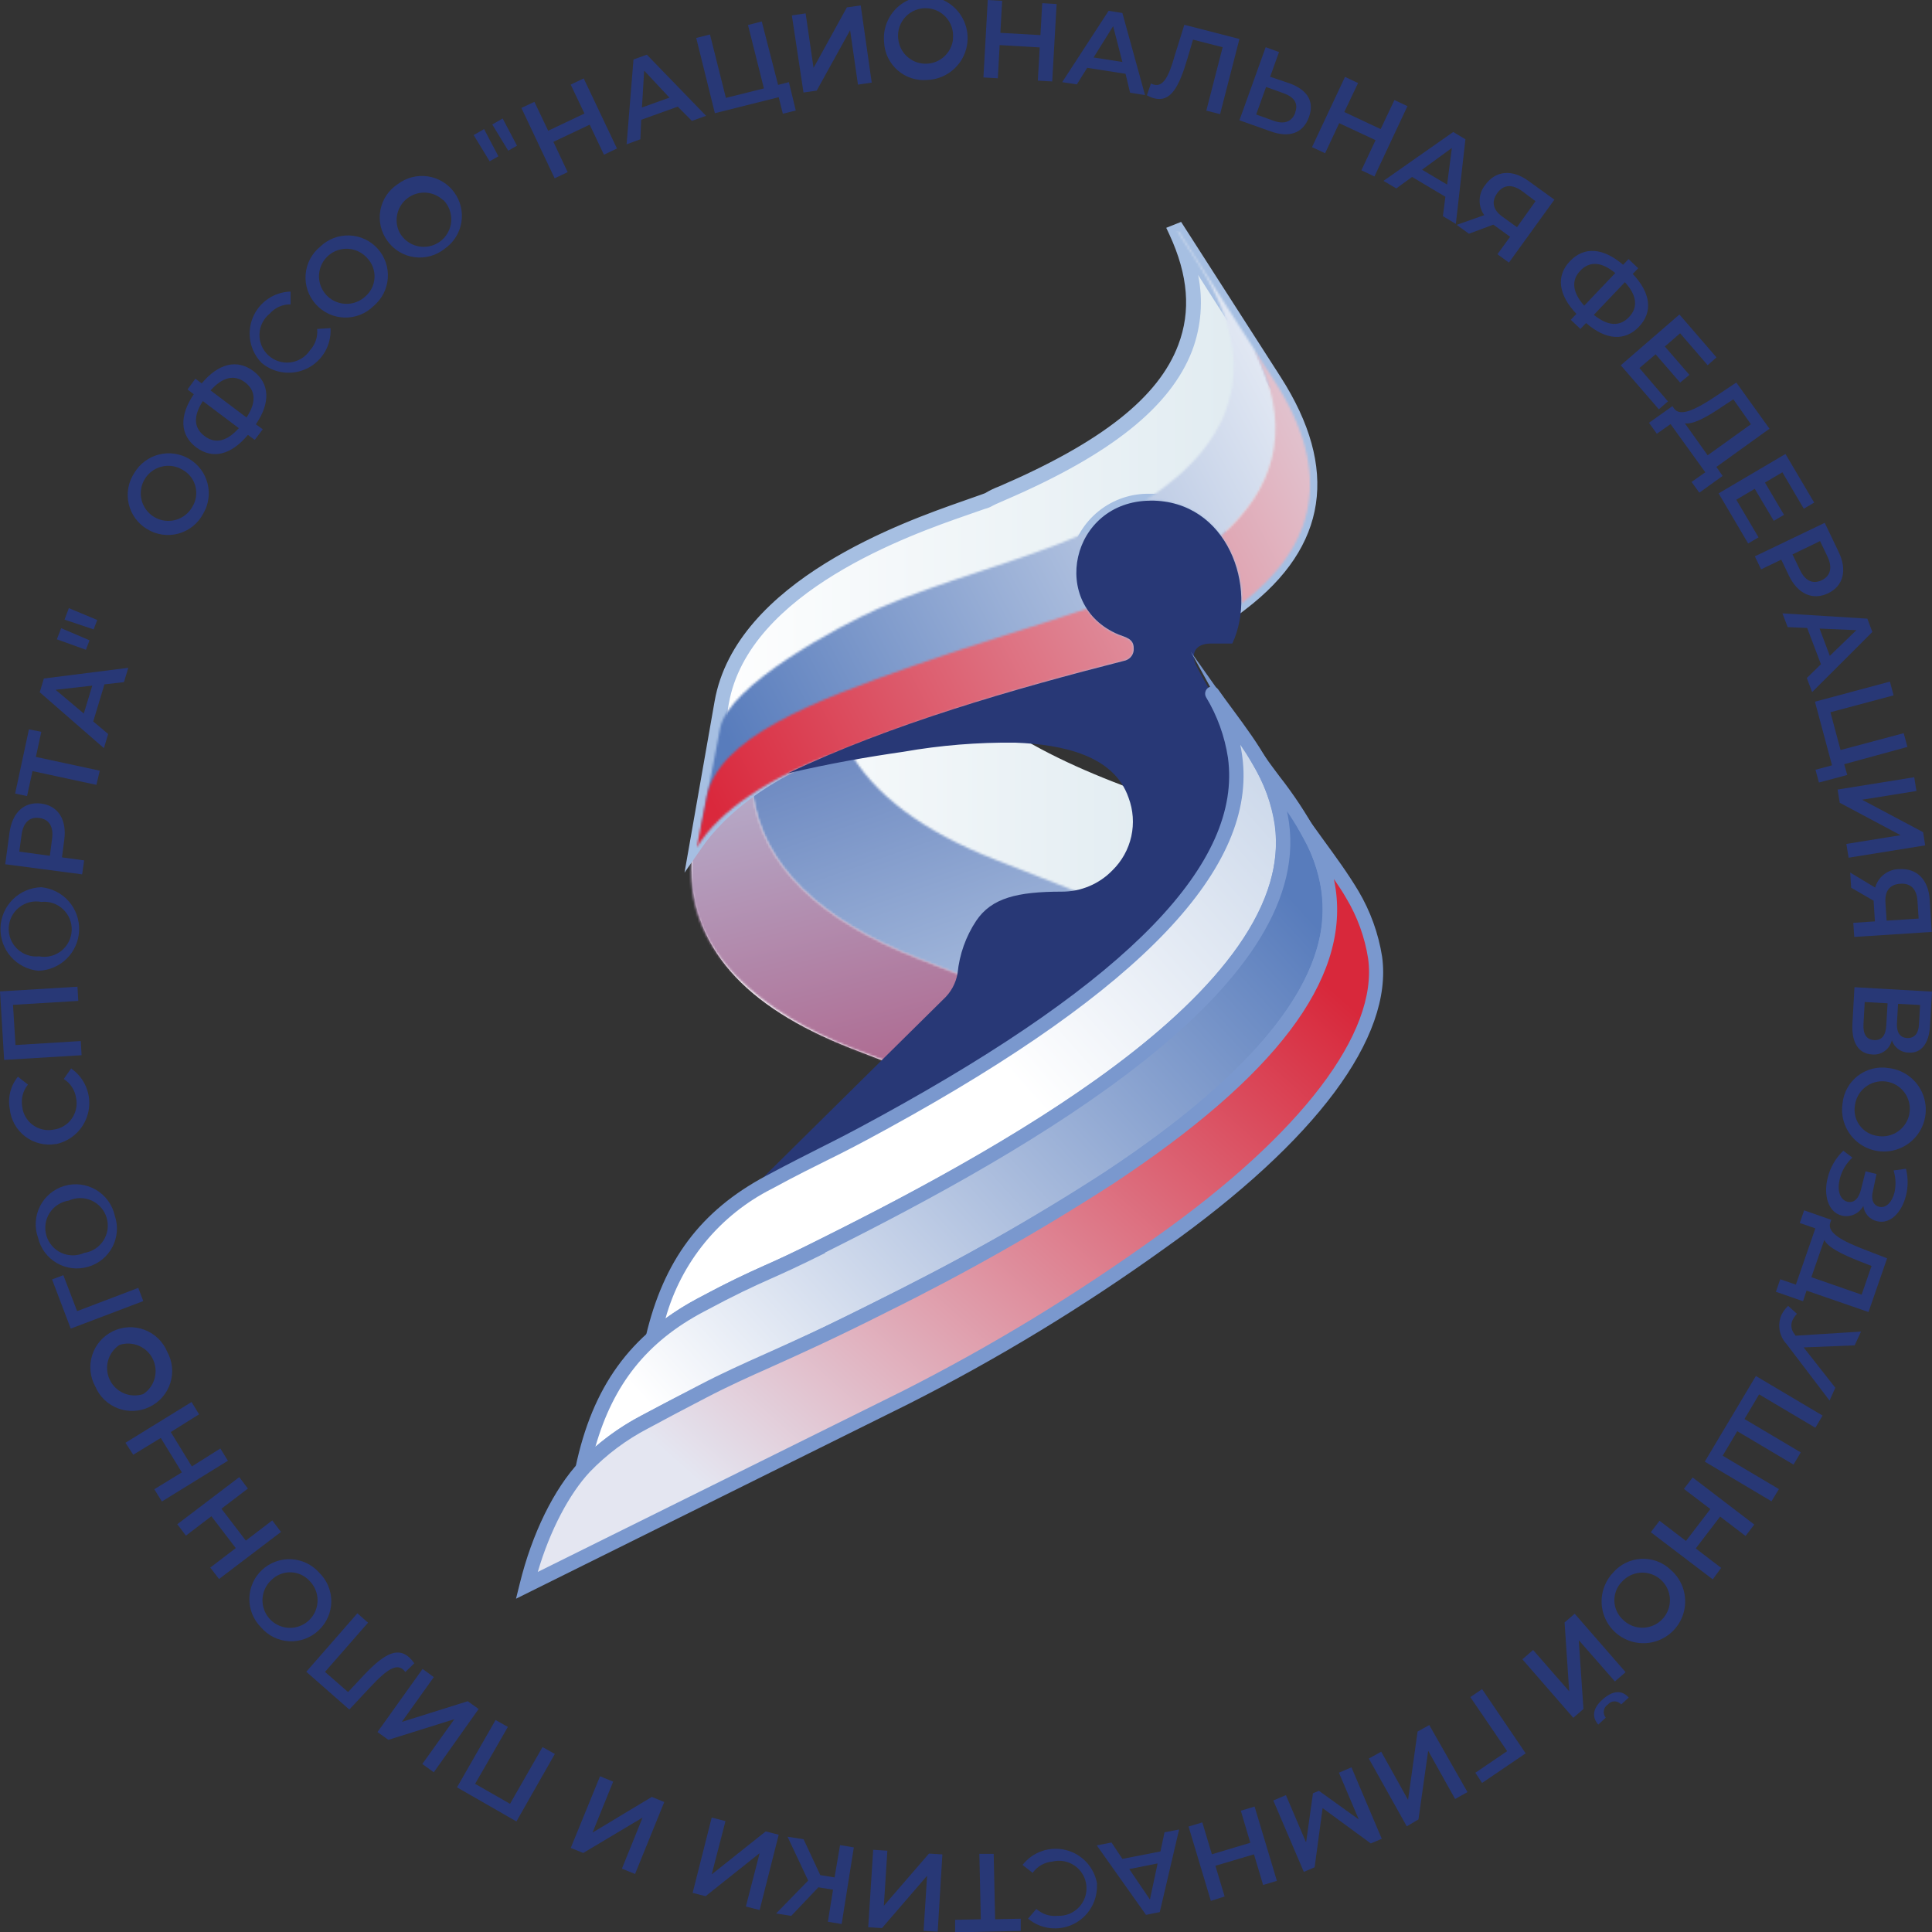 <?xml version="1.0" encoding="UTF-8"?> <svg xmlns="http://www.w3.org/2000/svg" width="882" height="882" viewBox="0 0 882 882" fill="none"><rect x="0" y="0" width="882" height="882" fill="#333333" stroke="none"/><g clip-path="url(#clip0_3670_2)"><path d="M67.239 241.606C65.112 240.353 63.262 238.679 61.803 236.687C60.344 234.696 59.306 232.428 58.753 230.022C58.2 227.616 58.143 225.122 58.586 222.693C59.029 220.264 59.962 217.951 61.329 215.895C63.797 211.728 67.82 208.711 72.512 207.508C77.205 206.306 82.183 207.016 86.352 209.484C90.52 211.951 93.538 215.973 94.74 220.665C95.943 225.357 95.232 230.334 92.764 234.502C91.613 236.702 90.022 238.642 88.092 240.202C86.161 241.763 83.931 242.912 81.539 243.578C79.147 244.243 76.644 244.412 74.185 244.073C71.725 243.733 69.362 242.894 67.239 241.606ZM83.365 214.481C81.231 213.184 78.76 212.553 76.265 212.666C73.77 212.779 71.366 213.632 69.358 215.117C67.351 216.602 65.831 218.65 64.992 221.002C64.153 223.354 64.034 225.902 64.649 228.322C65.264 230.741 66.585 232.923 68.445 234.589C70.305 236.255 72.619 237.33 75.092 237.676C77.565 238.022 80.085 237.624 82.331 236.532C84.577 235.441 86.447 233.706 87.703 231.548C88.592 230.157 89.186 228.599 89.449 226.97C89.712 225.34 89.638 223.675 89.231 222.075C88.825 220.475 88.094 218.976 87.085 217.67C86.077 216.364 84.81 215.279 83.365 214.481Z" fill="#283876"></path><path d="M116.812 193.706L119.956 195.969L116.309 200.809L113.166 198.546C105.527 207.724 97.04 209.829 89.589 204.235C82.139 198.64 81.762 189.871 88.458 179.971L85.597 177.802L89.212 172.867L92.073 175.036C99.743 165.858 108.23 163.815 115.68 169.41C123.13 175.005 123.571 183.868 116.812 193.706ZM109.016 195.466L92.607 183.114C88.175 189.997 88.395 195.34 93.424 199.112C98.454 202.883 103.735 201.343 109.016 195.466ZM111.845 174.533C106.879 170.793 101.503 172.207 96.128 178.242L112.537 190.594C117.064 183.774 116.812 178.273 111.845 174.533Z" fill="#283876"></path><path d="M119.453 165.701C116.836 163.035 115.056 159.663 114.33 155.999C113.605 152.335 113.965 148.539 115.367 145.077C116.77 141.615 119.153 138.638 122.224 136.512C125.295 134.385 128.921 133.202 132.655 133.108V138.954C130.877 138.922 129.112 139.276 127.484 139.993C125.856 140.709 124.403 141.77 123.225 143.103C121.801 144.228 120.637 145.649 119.815 147.267C118.992 148.885 118.529 150.661 118.459 152.475C118.388 154.289 118.711 156.096 119.405 157.773C120.099 159.45 121.148 160.957 122.48 162.19C123.812 163.423 125.396 164.353 127.121 164.916C128.847 165.48 130.674 165.663 132.477 165.453C134.28 165.243 136.017 164.645 137.567 163.7C139.117 162.756 140.444 161.487 141.457 159.981C142.677 158.677 143.605 157.128 144.18 155.437C144.754 153.746 144.962 151.952 144.789 150.174L150.887 149.797C151.121 153.538 150.252 157.265 148.389 160.517C146.527 163.77 143.751 166.405 140.407 168.097C137.062 169.789 133.295 170.464 129.571 170.038C125.846 169.612 122.329 168.105 119.453 165.701Z" fill="#283876"></path><path d="M144.16 138.891C142.504 137.06 141.238 134.91 140.44 132.572C139.642 130.235 139.329 127.76 139.52 125.298C139.712 122.836 140.403 120.438 141.552 118.252C142.701 116.066 144.284 114.138 146.204 112.584C147.967 110.884 150.055 109.556 152.343 108.681C154.631 107.805 157.072 107.4 159.52 107.489C161.968 107.578 164.373 108.159 166.592 109.198C168.81 110.236 170.797 111.712 172.432 113.535C174.068 115.358 175.319 117.493 176.111 119.81C176.904 122.128 177.221 124.582 177.044 127.025C176.867 129.468 176.199 131.85 175.08 134.029C173.962 136.208 172.416 138.14 170.534 139.708C168.782 141.448 166.693 142.812 164.395 143.717C162.098 144.622 159.64 145.049 157.172 144.973C154.703 144.896 152.277 144.318 150.039 143.272C147.802 142.226 145.802 140.736 144.16 138.891ZM167.642 117.833C165.992 115.957 163.821 114.616 161.406 113.979C158.99 113.343 156.44 113.44 154.08 114.258C151.72 115.077 149.657 116.58 148.155 118.575C146.653 120.571 145.779 122.968 145.645 125.462C145.511 127.956 146.123 130.434 147.404 132.579C148.684 134.723 150.574 136.438 152.832 137.505C155.091 138.571 157.616 138.941 160.086 138.566C162.556 138.192 164.858 137.09 166.699 135.402C167.96 134.34 168.989 133.03 169.724 131.554C170.459 130.078 170.884 128.468 170.972 126.821C171.061 125.175 170.811 123.528 170.238 121.982C169.665 120.436 168.782 119.024 167.642 117.833Z" fill="#283876"></path><path d="M176.884 110.006C175.418 108.017 174.375 105.75 173.817 103.342C173.259 100.935 173.199 98.44 173.641 96.009C174.082 93.578 175.016 91.262 176.384 89.205C177.753 87.148 179.528 85.392 181.599 84.045C183.531 82.575 185.738 81.506 188.088 80.901C190.439 80.295 192.887 80.165 195.289 80.517C197.691 80.87 199.998 81.699 202.075 82.956C204.152 84.212 205.957 85.87 207.385 87.833C208.812 89.796 209.833 92.025 210.388 94.388C210.943 96.751 211.02 99.201 210.615 101.594C210.21 103.987 209.332 106.275 208.03 108.324C206.729 110.374 205.032 112.142 203.038 113.527C201.118 115.082 198.9 116.228 196.521 116.896C194.141 117.563 191.651 117.737 189.202 117.408C186.753 117.078 184.397 116.252 182.279 114.979C180.16 113.706 178.325 112.014 176.884 110.006ZM202.378 91.463C200.254 89.409 197.475 88.17 194.529 87.96C191.582 87.751 188.656 88.586 186.263 90.318C183.87 92.05 182.164 94.57 181.444 97.434C180.723 100.299 181.034 103.325 182.322 105.983C183.164 107.579 184.338 108.975 185.767 110.077C187.195 111.179 188.844 111.96 190.601 112.368C192.359 112.776 194.183 112.802 195.951 112.442C197.719 112.083 199.389 111.347 200.848 110.286C202.306 109.224 203.519 107.861 204.404 106.289C205.289 104.717 205.825 102.973 205.976 101.175C206.127 99.378 205.89 97.569 205.28 95.871C204.67 94.174 203.701 92.627 202.441 91.337L202.378 91.463Z" fill="#283876"></path><path d="M216.24 61.666L220.987 58.932L227.526 71.347L223.533 73.641L216.24 61.666ZM224.728 56.826L229.475 54.092L236.013 66.507L232.021 68.801L224.728 56.826Z" fill="#283876"></path><path d="M266.473 35.799L281.657 67.796L275.715 70.624L269.208 56.92L252.642 64.747L259.149 78.576L253.208 81.405L238.025 49.283L243.966 46.486L250.253 59.686L266.819 51.829L260.532 38.628L266.473 35.799Z" fill="#283876"></path><path d="M309.413 48.686L292.722 54.689L292.344 63.584L286.057 65.878L289.201 27.156L295.299 24.956L322.333 52.866L315.858 55.192L309.413 48.686ZM305.61 44.568L294.073 32.248L293.067 49.063L305.61 44.568Z" fill="#283876"></path><path d="M360.149 37.496L363.293 50.446L357.383 51.923L355.497 44.38L326.357 51.672L317.838 17.318L324.125 15.747L331.387 44.694L348.739 40.357L341.477 11.409L347.764 9.806L355.214 38.754L360.149 37.496Z" fill="#283876"></path><path d="M361.501 7.04L367.788 6.098L371.403 30.99L386.618 3.363L392.936 2.483L397.966 37.717L391.679 38.628L388.095 13.798L372.849 41.362L366.814 42.242L361.501 7.04Z" fill="#283876"></path><path d="M403.592 19.11C403.25 15.307 404.056 11.488 405.904 8.147C407.753 4.806 410.561 2.095 413.965 0.364C417.369 -1.367 421.214 -2.038 425.003 -1.564C428.792 -1.089 432.353 0.509 435.225 3.026C438.097 5.543 440.149 8.862 441.117 12.556C442.084 16.25 441.923 20.149 440.654 23.75C439.384 27.352 437.064 30.49 433.994 32.761C430.924 35.032 427.244 36.331 423.428 36.491C420.97 36.724 418.49 36.452 416.14 35.693C413.79 34.933 411.62 33.702 409.763 32.075C407.906 30.448 406.401 28.458 405.34 26.229C404.279 24 403.684 21.577 403.592 19.11ZM435.027 17.758C435.238 15.95 435.053 14.117 434.485 12.388C433.917 10.658 432.981 9.072 431.74 7.74C430.5 6.407 428.984 5.36 427.299 4.671C425.614 3.981 423.799 3.666 421.98 3.747C420.161 3.828 418.382 4.302 416.764 5.138C415.147 5.974 413.73 7.151 412.612 8.588C411.494 10.025 410.702 11.688 410.29 13.461C409.878 15.234 409.856 17.076 410.225 18.858C410.787 21.828 412.399 24.495 414.767 26.373C417.135 28.251 420.101 29.213 423.12 29.083C426.14 28.953 429.012 27.741 431.21 25.666C433.408 23.593 434.786 20.796 435.09 17.79L435.027 17.758Z" fill="#283876"></path><path d="M482.368 1.823L480.357 37.182L473.787 36.805L474.667 21.655L456.372 20.587L455.523 35.736L448.953 35.359L450.933 0L457.503 0.377L456.686 14.992L474.981 16.029L475.798 1.446L482.368 1.823Z" fill="#283876"></path><path d="M513.835 33.693L496.325 30.959L491.61 38.534L484.915 37.496L506.102 4.935L512.389 5.94L522.731 43.405L515.909 42.337L513.835 33.693ZM512.389 28.287L508.176 11.944L499.249 26.244L512.389 28.287Z" fill="#283876"></path><path d="M565.828 17.79L556.995 52.112L550.708 50.509L558.158 21.561L544.641 18.104L542.126 26.59C538.197 40.011 534.33 46.8 526.912 44.883C525.745 44.571 524.624 44.106 523.58 43.5L525.434 38.094C525.875 38.352 526.352 38.542 526.849 38.659C531.03 39.728 533.607 34.951 536.279 25.396L540.68 11.315L565.828 17.79Z" fill="#283876"></path><path d="M597.577 53.432C594.905 60.912 588.492 63.018 580.068 59.969L565.828 54.909L577.805 21.561L583.903 23.761L579.848 35.045L589.09 38.188C596.948 41.205 600.123 46.391 597.577 53.432ZM591.29 51.294C592.799 47.114 590.756 44.285 585.946 42.557L577.993 39.697L573.467 52.269L581.42 55.129C586.261 56.889 589.813 55.632 591.353 51.357L591.29 51.294Z" fill="#283876"></path><path d="M642.529 48.466L627.472 80.556L621.499 77.759L627.975 63.992L611.377 56.229L604.933 69.964L598.96 67.167L614.018 35.108L619.99 37.905L613.703 51.137L630.301 58.932L636.588 45.668L642.529 48.466Z" fill="#283876"></path><path d="M659.85 89.828L644.635 80.776L637.437 86.025L631.59 82.568L663.433 60.252L668.997 63.584L664.628 102.212L658.718 98.692L659.85 89.828ZM660.636 84.265L662.805 67.544L649.193 77.476L660.636 84.265Z" fill="#283876"></path><path d="M709.611 91.148L688.864 119.876L683.614 116.073L689.398 108.089L682.294 102.966L681.728 102.557L670.6 106.706L665.005 102.652L677.579 98.22C676.134 96.187 675.397 93.735 675.482 91.241C675.567 88.748 676.47 86.352 678.05 84.422C682.86 77.759 690.373 77.256 697.697 82.536L709.611 91.148ZM683.489 88.225C680.785 91.997 681.508 95.769 685.815 98.88L692.542 103.72L700.998 91.84L694.711 87.125C690.216 83.982 686.349 84.265 683.489 88.194V88.225Z" fill="#283876"></path><path d="M724.071 147.471L721.493 150.174L717.093 145.994L719.67 143.291C711.434 134.616 710.24 125.942 716.747 119.184C723.254 112.427 731.898 113.087 740.983 120.881L743.466 118.273L747.867 122.453L745.384 125.062C753.62 133.736 754.657 142.38 748.245 149.137C741.832 155.895 733.093 155.329 724.071 147.471ZM723.222 139.551L737.399 124.653C731.113 119.467 725.706 119.09 721.399 123.616C717.093 128.142 718.004 133.673 723.222 139.551ZM743.686 144.737C747.993 140.242 747.207 134.742 741.8 128.833L727.623 143.731C733.91 148.854 739.411 149.263 743.686 144.737Z" fill="#283876"></path><path d="M761.447 183.239L757.298 186.854L739.914 166.77L766.697 143.574L783.609 163.155L779.585 166.738L767.011 152.155L760.033 158.189L771.255 171.139L767.011 174.659L755.82 161.741L748.433 168.027L761.447 183.239Z" fill="#283876"></path><path d="M786.407 217.278L775.782 224.916L772.23 220.013L778.516 215.613L762.642 193.611L756.386 198.012L752.803 193.014L763.491 185.408L764.371 186.665C767.326 190.437 774.556 186.665 783.232 180.914L792.662 174.627L807.814 195.717L783.578 213.161L786.407 217.278ZM769.18 193.266L779.585 207.849L799.326 193.674L791.31 182.296L786.061 185.754C779.334 190.311 773.078 193.831 769.18 193.266Z" fill="#283876"></path><path d="M802.815 245.314L798.069 248.112L784.583 225.23L815.106 207.252L828.215 229.442L823.468 232.239L813.692 215.613L805.739 220.296L814.446 235.037L809.763 237.771L801.087 223.156L792.662 228.122L802.815 245.314Z" fill="#283876"></path><path d="M834.533 270.867C827.492 274.23 820.671 271.119 816.647 262.727L813.189 255.498L803.979 259.929L801.118 253.989L833.025 238.682L839.312 251.82C843.398 260.212 841.606 267.473 834.533 270.867ZM831.641 264.895C835.665 262.947 836.702 259.144 834.219 253.958L830.887 247.012L818.313 253.109L821.645 260.024C824.034 265.241 827.649 266.813 831.641 264.895Z" fill="#283876"></path><path d="M831.296 303.241L825.009 286.677L816.112 286.3L813.723 280.013L852.483 282.434L854.777 288.5L827.272 315.97L824.851 309.527L831.296 303.241ZM835.351 299.406L847.485 287.682L830.667 286.96L835.351 299.406Z" fill="#283876"></path><path d="M843.304 353.781L830.384 357.238L828.812 351.392L836.357 349.38L828.561 320.339L862.793 311.161L864.459 317.447L835.634 325.148L840.255 342.403L869.08 334.702L870.778 340.988L841.921 348.877L843.304 353.781Z" fill="#283876"></path><path d="M873.89 354.818L874.896 361.104L850.062 365.096L877.945 379.899L878.888 385.934L843.932 391.56L842.895 385.274L867.666 381.282L839.877 366.479L838.903 360.444L873.89 354.818Z" fill="#283876"></path><path d="M881.874 425.442L846.51 427.736L846.07 421.293L855.941 420.633L855.375 411.895V411.204L845.096 405.264L844.656 398.349L856.066 405.201C856.72 402.789 858.148 400.659 860.13 399.138C862.112 397.616 864.538 396.787 867.037 396.777C875.21 396.243 880.397 401.743 880.963 410.732L881.874 425.442ZM867.509 403.441C862.856 403.755 860.404 406.584 860.75 412.021L861.285 420.287L875.902 419.344L875.367 411.298C875.022 405.955 872.35 403.126 867.603 403.441H867.509Z" fill="#283876"></path><path d="M854.683 481.388C848.585 481.042 845.253 476.234 845.661 467.433L846.604 450.681L882 452.692L881.089 468.407C880.648 476.296 877.128 480.98 871.281 480.54C869.581 480.509 867.933 479.947 866.569 478.932C865.204 477.918 864.192 476.501 863.674 474.882C863.224 476.875 862.062 478.635 860.407 479.833C858.752 481.031 856.717 481.584 854.683 481.388ZM855.563 474.819C859.116 475.008 860.876 472.682 861.127 468.125L861.725 458.035L851.288 457.438L850.722 467.527C850.471 472.085 852.043 474.599 855.563 474.819ZM866.503 458.287L866 467.087C865.78 471.33 867.351 473.719 870.652 473.876C873.953 474.033 875.839 471.896 876.059 467.59L876.562 458.79L866.503 458.287Z" fill="#283876"></path><path d="M862.102 487.58C865.898 487.989 869.484 489.527 872.399 491.993C875.313 494.459 877.422 497.742 878.453 501.418C879.484 505.094 879.391 508.994 878.185 512.616C876.978 516.239 874.715 519.416 871.685 521.74C868.656 524.064 865 525.428 861.189 525.655C857.377 525.882 853.585 524.963 850.301 523.015C847.017 521.068 844.392 518.181 842.763 514.728C841.135 511.275 840.579 507.413 841.166 503.641C841.421 501.185 842.175 498.807 843.381 496.651C844.586 494.496 846.218 492.61 848.178 491.106C850.137 489.603 852.382 488.515 854.776 487.909C857.17 487.303 859.663 487.191 862.102 487.58ZM857.261 518.602C859.725 519.007 862.254 518.669 864.525 517.631C866.796 516.594 868.707 514.903 870.014 512.776C871.321 510.648 871.965 508.18 871.864 505.685C871.762 503.19 870.92 500.782 869.445 498.768C867.969 496.754 865.928 495.224 863.579 494.374C861.231 493.525 858.683 493.393 856.26 493.997C853.837 494.6 851.649 495.912 849.974 497.764C848.299 499.615 847.213 501.924 846.856 504.395C846.547 506.018 846.575 507.686 846.938 509.297C847.302 510.909 847.993 512.428 848.969 513.76C849.945 515.093 851.185 516.21 852.611 517.043C854.038 517.876 855.62 518.407 857.261 518.602Z" fill="#283876"></path><path d="M840.82 554.967C834.533 553.364 832.396 545.538 834.376 537.711C835.523 532.987 838 528.69 841.512 525.328L845.661 528.471C842.842 531.069 840.842 534.433 839.909 538.151C838.683 543.055 839.689 547.581 843.367 548.618C846.51 549.372 848.648 547.046 849.654 542.74L851.665 534.726L856.664 535.951L855.029 543.746C854.054 547.549 855.186 550.252 857.89 550.912C861.033 551.729 863.799 548.712 864.868 544.406C865.619 541.065 865.478 537.586 864.459 534.317L870.118 533.563C871.129 537.586 871.129 541.797 870.118 545.821C868.232 553.395 863.013 559.021 856.946 557.513C855.3 557.154 853.807 556.288 852.679 555.036C851.551 553.784 850.845 552.21 850.659 550.535C849.732 552.25 848.266 553.612 846.489 554.413C844.711 555.214 842.72 555.408 840.82 554.967Z" fill="#283876"></path><path d="M823.122 594.035L810.737 589.729L812.717 584.008L819.853 586.46L828.749 560.781L821.645 558.33L823.625 552.547L836.011 556.884L835.508 558.33C834.125 562.919 841.355 566.659 851.037 570.399L861.504 574.454L853.017 598.969L824.726 589.194L823.122 594.035ZM832.804 566.124L826.926 583.065L849.873 591.049L854.4 577.942L848.553 575.648C841.072 572.662 834.596 569.55 832.804 566.062V566.124Z" fill="#283876"></path><path d="M835.225 639.389L815.578 613.553C813.968 611.832 812.887 609.684 812.463 607.366C812.04 605.048 812.292 602.657 813.189 600.478C813.941 598.848 815.009 597.384 816.333 596.172L820.356 599.786C819.542 600.63 818.863 601.595 818.344 602.647C817.877 603.665 817.706 604.795 817.85 605.907C817.995 607.019 818.449 608.067 819.162 608.933L819.696 609.781L849.591 607.895L846.699 614.182L823.406 615.124L837.866 633.543L835.225 639.389Z" fill="#283876"></path><path d="M808.725 685.372L778.265 667.268L801.59 628.168L832.05 646.241L828.749 651.804L803.067 636.56L796.403 647.812L822.085 663.056L818.784 668.619L793.102 653.375L786.438 664.565L812.12 679.808L808.725 685.372Z" fill="#283876"></path><path d="M781.911 721.014L753.62 699.484L757.612 694.266L769.683 703.475L780.811 688.923L768.74 679.714L772.732 674.497L800.867 695.995L796.874 701.212L785.275 692.349L774.147 706.901L785.746 715.765L781.911 721.014Z" fill="#283876"></path><path d="M762.673 716.613C765.563 719.095 767.644 722.385 768.648 726.06C769.652 729.735 769.533 733.626 768.305 737.232C767.078 740.838 764.799 743.995 761.762 746.295C758.725 748.595 755.069 749.933 751.265 750.137C747.46 750.342 743.682 749.402 740.416 747.441C737.15 745.479 734.546 742.585 732.94 739.131C731.333 735.677 730.798 731.821 731.402 728.06C732.006 724.299 733.723 720.805 736.331 718.028C737.928 716.143 739.892 714.605 742.105 713.507C744.317 712.409 746.731 711.774 749.197 711.642C751.664 711.509 754.131 711.882 756.448 712.737C758.766 713.592 760.884 714.911 762.673 716.613ZM741.078 739.589C742.88 741.317 745.156 742.47 747.615 742.9C750.075 743.33 752.607 743.019 754.889 742.004C757.171 740.99 759.099 739.32 760.428 737.206C761.757 735.092 762.426 732.63 762.35 730.135C762.274 727.639 761.457 725.222 760.002 723.193C758.548 721.164 756.522 719.613 754.183 718.739C751.844 717.865 749.297 717.708 746.868 718.286C744.439 718.865 742.237 720.153 740.543 721.988C739.374 723.153 738.456 724.545 737.846 726.079C737.236 727.612 736.947 729.255 736.997 730.904C737.047 732.554 737.435 734.176 738.137 735.669C738.839 737.163 739.84 738.497 741.078 739.589Z" fill="#283876"></path><path d="M742.115 763.382L737.242 767.625L720.739 748.767L722.877 780.197L718.256 784.22L694.994 757.504L699.898 753.261L716.37 772.119L714.263 740.689L718.884 736.697L742.115 763.382ZM743.561 774.98L740.103 778.123C739.734 777.68 739.273 777.325 738.751 777.081C738.23 776.836 737.661 776.71 737.085 776.71C736.509 776.71 735.941 776.836 735.419 777.081C734.898 777.325 734.436 777.68 734.067 778.123C733.573 778.426 733.15 778.832 732.826 779.313C732.502 779.794 732.285 780.339 732.19 780.911C732.095 781.483 732.123 782.069 732.273 782.629C732.424 783.189 732.693 783.71 733.062 784.157L729.635 787.3C726.492 783.717 727.215 779.663 731.804 775.671C736.394 771.679 740.449 771.459 743.561 774.98Z" fill="#283876"></path><path d="M673.524 809.301L688.047 799.432L671.229 774.759L676.604 771.114L696.503 800.438L676.604 813.953L673.524 809.301Z" fill="#283876"></path><path d="M669.94 818.133L664.282 821.276L651.991 799.275L647.559 830.611L642.215 833.754L624.894 802.827L630.552 799.684L642.812 821.685L647.15 790.506L652.494 787.52L669.94 818.133Z" fill="#283876"></path><path d="M587.047 819.516L596.257 841.109L599.4 818.668L602.104 817.536L620.305 830.611L611.251 809.27L616.973 806.819L630.804 839.443L625.806 841.581L603.801 825.457L600.155 852.456L595.22 854.561L581.294 821.968L587.047 819.516Z" fill="#283876"></path><path d="M552.783 867.794L542.598 833.849L548.885 831.963L553.254 846.515L570.795 841.266L566.457 826.62L572.744 824.734L582.929 858.647L576.642 860.533L572.461 846.547L554.857 851.764L559.07 865.782L552.783 867.794Z" fill="#283876"></path><path d="M512.389 848.621L529.772 845.227L531.627 836.489L538.291 835.2L529.458 872.917L523.171 874.174L500.695 842.461L507.422 841.14L512.389 848.621ZM515.532 853.273L524.963 867.165L528.483 850.695L515.532 853.273Z" fill="#283876"></path><path d="M500.758 860.187C500.951 863.912 500.054 867.612 498.176 870.835C496.298 874.058 493.52 876.662 490.184 878.33C486.847 879.998 483.097 880.657 479.391 880.226C475.686 879.795 472.187 878.292 469.323 875.903L473.127 871.471C474.45 872.661 476.012 873.557 477.708 874.099C479.405 874.641 481.197 874.816 482.966 874.614C484.764 874.682 486.556 874.363 488.221 873.679C489.885 872.995 491.383 871.961 492.614 870.648C493.845 869.336 494.779 867.774 495.355 866.069C495.93 864.364 496.132 862.555 495.948 860.765C495.764 858.975 495.198 857.245 494.288 855.693C493.378 854.141 492.145 852.802 490.673 851.767C489.201 850.732 487.524 850.025 485.755 849.693C483.986 849.362 482.166 849.415 480.419 849.847C478.637 850.006 476.911 850.549 475.359 851.439C473.807 852.328 472.466 853.544 471.429 855.001L466.808 851.387C469.11 848.434 472.225 846.22 475.771 845.017C479.316 843.814 483.137 843.675 486.76 844.618C490.384 845.56 493.652 847.543 496.162 850.321C498.671 853.099 500.313 856.55 500.884 860.25L500.758 860.187Z" fill="#283876"></path><path d="M436.033 876.437L447.759 876.185L447.098 846.326H453.637L454.297 876.185L465.991 875.934V881.497L436.033 882.157V876.437Z" fill="#283876"></path><path d="M428.08 881.874L421.636 881.466L423.239 856.321L402.65 880.209L396.363 879.831L398.626 844.472L405.101 844.881L403.498 870.025L424.088 846.201L430.218 846.578L428.08 881.874Z" fill="#283876"></path><path d="M374.484 856.039L380.991 857.076L383.506 842.335L389.792 843.372L384.229 878.354L377.942 877.317L380.299 862.67L373.604 861.602L361.218 874.645L354.302 873.545L368.951 858.522L359.521 838.5L366.845 839.663L374.484 856.039Z" fill="#283876"></path><path d="M346.79 871.974L340.503 870.371L346.79 846.012L322.113 865.656L316.204 864.148L324.911 829.763L331.198 831.366L324.911 855.693L349.556 836.08L355.497 837.589L346.79 871.974Z" fill="#283876"></path><path d="M289.924 855.504L283.92 853.084L293.35 829.763L266.253 845.918L260.564 843.623L273.924 810.904L279.928 813.356L270.497 836.614L297.563 820.333L303.252 822.659L289.924 855.504Z" fill="#283876"></path><path d="M208.633 815.965L226.237 785.226L231.864 788.369L216.901 814.362L232.838 823.477L247.675 797.578L253.302 800.721L235.762 831.523L208.633 815.965Z" fill="#283876"></path><path d="M198.04 809.082L192.79 805.31L207.408 784.849L177.293 794.278L172.326 790.726L192.916 761.905L198.04 765.645L183.454 786.075L213.537 776.645L218.504 780.197L198.04 809.082Z" fill="#283876"></path><path d="M139.822 763.193L163.147 736.509L168.019 740.783L148.373 763.256L158.903 772.465L164.939 765.991C174.369 755.776 181.002 751.438 186.755 756.561C187.642 757.4 188.443 758.327 189.144 759.327L185.026 763.319C184.751 762.892 184.412 762.51 184.02 762.187C180.876 759.359 176.318 762.439 169.497 769.731L159.469 780.448L139.822 763.193Z" fill="#283876"></path><path d="M145.449 744.303C143.658 746.004 141.538 747.321 139.219 748.173C136.901 749.025 134.433 749.395 131.966 749.26C129.5 749.125 127.087 748.487 124.876 747.386C122.664 746.285 120.701 744.744 119.107 742.858C117.392 741.127 116.041 739.07 115.134 736.808C114.228 734.547 113.784 732.126 113.829 729.69C113.874 727.254 114.407 724.852 115.396 722.625C116.385 720.398 117.811 718.393 119.589 716.726C121.367 715.06 123.461 713.767 125.747 712.924C128.033 712.08 130.466 711.704 132.9 711.816C135.334 711.929 137.721 712.528 139.92 713.579C142.118 714.629 144.084 716.11 145.701 717.933C147.476 719.648 148.883 721.706 149.836 723.982C150.789 726.258 151.269 728.705 151.245 731.172C151.222 733.64 150.696 736.077 149.699 738.334C148.703 740.592 147.257 742.623 145.449 744.303ZM123.885 721.328C122.047 723.018 120.755 725.217 120.172 727.645C119.589 730.073 119.742 732.619 120.612 734.959C121.482 737.3 123.029 739.328 125.056 740.786C127.083 742.244 129.499 743.065 131.994 743.145C134.49 743.226 136.953 742.561 139.07 741.236C141.186 739.912 142.861 737.987 143.879 735.707C144.897 733.428 145.214 730.896 144.788 728.436C144.362 725.976 143.214 723.698 141.488 721.893C140.399 720.654 139.066 719.651 137.573 718.946C136.081 718.242 134.459 717.851 132.809 717.798C131.159 717.745 129.516 718.031 127.981 718.638C126.446 719.245 125.052 720.16 123.885 721.328Z" fill="#283876"></path><path d="M80.945 695.838L109.236 674.339L113.166 679.557L101.095 688.766L112.223 703.318L124.294 694.109L128.286 699.358L99.994 720.856L96.002 715.639L107.633 706.744L96.505 692.192L84.874 701.055L80.945 695.838Z" fill="#283876"></path><path d="M57.274 658.656L87.452 640.049L90.878 645.675L77.959 653.752L87.578 669.468L100.592 661.264L104.05 666.859L73.903 685.466L70.446 679.871L83.02 672.171L73.4 656.456L60.827 664.125L57.274 658.656Z" fill="#283876"></path><path d="M68.277 642.28C66.056 643.364 63.638 643.985 61.17 644.104C58.702 644.224 56.236 643.84 53.921 642.975C51.606 642.11 49.492 640.784 47.707 639.076C45.922 637.367 44.503 635.314 43.537 633.04C42.33 630.868 41.578 628.473 41.327 626.002C41.077 623.53 41.334 621.033 42.083 618.663C42.831 616.294 44.055 614.103 45.68 612.223C47.305 610.343 49.297 608.814 51.533 607.731C53.769 606.647 56.203 606.031 58.685 605.921C61.167 605.81 63.646 606.207 65.97 607.087C68.294 607.968 70.413 609.313 72.199 611.041C73.985 612.769 75.399 614.843 76.355 617.136C77.547 619.302 78.284 621.689 78.521 624.15C78.758 626.611 78.491 629.095 77.734 631.449C76.978 633.803 75.749 635.977 74.123 637.84C72.497 639.702 70.507 641.213 68.277 642.28ZM54.539 613.993C51.995 615.669 50.146 618.212 49.337 621.149C48.527 624.086 48.811 627.217 50.137 629.96C51.462 632.704 53.739 634.872 56.544 636.063C59.348 637.254 62.49 637.386 65.385 636.434C67.929 634.758 69.778 632.215 70.588 629.278C71.397 626.341 71.113 623.21 69.787 620.467C68.462 617.724 66.185 615.555 63.38 614.364C60.576 613.174 57.434 613.042 54.539 613.993Z" fill="#283876"></path><path d="M28.92 582.154L35.207 598.561L63.121 587.937L65.416 593.972L32.284 606.544L23.765 584.071L28.92 582.154Z" fill="#283876"></path><path d="M40.237 578.32C37.869 579.024 35.382 579.237 32.929 578.948C30.476 578.659 28.108 577.872 25.969 576.637C23.83 575.401 21.965 573.743 20.489 571.762C19.013 569.782 17.956 567.521 17.383 565.119C16.535 562.774 16.176 560.28 16.329 557.791C16.481 555.302 17.142 552.871 18.27 550.647C19.398 548.424 20.97 546.454 22.889 544.861C24.807 543.268 27.031 542.084 29.425 541.383C31.818 540.682 34.329 540.479 36.804 540.786C39.279 541.092 41.665 541.903 43.815 543.166C45.965 544.43 47.833 546.121 49.304 548.134C50.776 550.147 51.819 552.441 52.37 554.872C53.185 557.206 53.515 559.68 53.34 562.145C53.165 564.61 52.489 567.014 51.353 569.209C50.218 571.403 48.646 573.343 46.734 574.91C44.823 576.477 42.612 577.637 40.237 578.32ZM31.435 548.083C29.653 548.342 27.947 548.981 26.433 549.956C24.919 550.931 23.633 552.219 22.66 553.735C21.687 555.25 21.052 556.956 20.796 558.739C20.54 560.521 20.67 562.337 21.177 564.065C21.684 565.792 22.556 567.391 23.734 568.752C24.913 570.114 26.37 571.206 28.007 571.956C29.645 572.705 31.424 573.095 33.224 573.097C35.025 573.1 36.805 572.716 38.445 571.971C40.227 571.712 41.932 571.073 43.446 570.098C44.96 569.123 46.247 567.835 47.22 566.319C48.192 564.804 48.828 563.098 49.084 561.315C49.34 559.533 49.21 557.717 48.703 555.989C48.196 554.262 47.324 552.663 46.145 551.302C44.967 549.94 43.51 548.848 41.872 548.098C40.235 547.349 38.456 546.959 36.655 546.957C34.854 546.954 33.074 547.339 31.435 548.083Z" fill="#283876"></path><path d="M25.399 522.279C22.966 522.683 20.476 522.584 18.082 521.989C15.688 521.394 13.442 520.315 11.48 518.82C9.519 517.324 7.885 515.443 6.678 513.292C5.472 511.141 4.718 508.766 4.464 506.312C3.965 503.729 4.039 501.067 4.68 498.515C5.32 495.963 6.513 493.582 8.173 491.54L12.762 495.123C11.639 496.507 10.822 498.114 10.367 499.837C9.912 501.56 9.828 503.36 10.122 505.118C10.297 506.776 10.814 508.38 11.64 509.828C12.466 511.277 13.583 512.538 14.921 513.533C16.259 514.528 17.789 515.236 19.414 515.61C21.038 515.985 22.723 516.019 24.362 515.71C26.018 515.505 27.614 514.96 29.05 514.109C30.485 513.258 31.729 512.119 32.703 510.765C33.678 509.41 34.361 507.868 34.711 506.237C35.06 504.605 35.069 502.919 34.736 501.284C34.484 499.511 33.851 497.815 32.88 496.312C31.908 494.809 30.621 493.534 29.109 492.577L32.472 487.769C35.569 489.904 37.97 492.903 39.375 496.393C40.78 499.883 41.127 503.709 40.373 507.394C39.619 511.08 37.797 514.462 35.135 517.12C32.472 519.778 29.087 521.594 25.399 522.342V522.279Z" fill="#283876"></path><path d="M0 452.598L35.364 450.461L35.742 456.935L5.941 458.727L7.073 477.082L36.873 475.259L37.25 481.734L1.886 483.871L0 452.598Z" fill="#283876"></path><path d="M17.478 443.169C12.63 442.7 8.145 440.399 4.937 436.735C1.73 433.071 0.042 428.321 0.218 423.455C0.395 418.589 2.423 413.974 5.887 410.552C9.352 407.131 13.992 405.16 18.861 405.044C23.708 405.513 28.194 407.814 31.401 411.478C34.609 415.141 36.297 419.891 36.12 424.757C35.944 429.623 33.916 434.238 30.451 437.66C26.987 441.082 22.346 443.052 17.478 443.169ZM18.861 411.738C17.087 411.406 15.263 411.46 13.512 411.895C11.761 412.331 10.124 413.138 8.713 414.262C7.301 415.386 6.149 416.801 5.332 418.41C4.516 420.019 4.056 421.785 3.983 423.588C3.91 425.39 4.226 427.188 4.91 428.857C5.593 430.527 6.628 432.03 7.944 433.265C9.26 434.499 10.826 435.436 12.536 436.011C14.246 436.587 16.06 436.788 17.855 436.6C19.628 436.932 21.453 436.878 23.204 436.443C24.955 436.007 26.592 435.2 28.003 434.076C29.414 432.952 30.567 431.537 31.383 429.928C32.199 428.319 32.659 426.553 32.732 424.751C32.805 422.948 32.489 421.151 31.806 419.481C31.123 417.811 30.088 416.308 28.772 415.074C27.456 413.839 25.89 412.902 24.18 412.327C22.469 411.751 20.655 411.551 18.861 411.738Z" fill="#283876"></path><path d="M18.861 366.856C26.594 367.893 30.586 374.273 29.329 383.482L28.291 391.403L38.413 392.786L37.502 399.166L2.389 394.546L4.338 380.119C5.596 370.879 11.097 365.818 18.861 366.856ZM17.981 373.425C13.549 372.827 10.594 375.436 9.839 381.157L8.802 388.794L22.759 390.68L23.765 383.042C24.551 377.322 22.382 374.022 17.981 373.425Z" fill="#283876"></path><path d="M18.861 334.074L16.378 345.546L45.549 351.832L44.009 358.307L14.837 352.021L12.354 363.43L6.916 362.267L13.203 332.974L18.861 334.074Z" fill="#283876"></path><path d="M47.687 312.418L42.563 329.359L49.384 335.08L47.435 341.554L18.138 316.033L20.024 309.747L58.563 304.875L56.583 311.413L47.687 312.418ZM42.123 313.015L25.368 314.901L38.256 325.745L42.123 313.015Z" fill="#283876"></path><path d="M25.965 291.863L27.914 286.771L40.865 292.303L39.231 296.64L25.965 291.863ZM29.455 282.874L31.435 277.625L44.386 283.031L42.752 287.337L29.455 282.874Z" fill="#283876"></path><path fill-rule="evenodd" clip-rule="evenodd" d="M529.363 364.593C512.954 359.847 527.446 364.247 512.389 358.527C488.781 349.569 467.562 339.228 450.902 326.625C385.172 336.337 334.593 359.407 317.964 387.065L318.624 383.734C318.624 384.017 318.372 384.268 318.278 384.551L318.844 381.408C317.775 385.4 316.738 389.454 315.7 393.477C315.04 432.357 339.591 459.481 388.567 478.622C403.844 484.625 418.807 490.189 433.55 495.532C493.276 460.078 546.558 418.747 560.704 376.096C550.641 371.273 540.107 367.502 529.269 364.844" fill="url(#paint0_linear_3670_2)"></path><mask id="mask0_3670_2" style="mask-type:luminance" maskUnits="userSpaceOnUse" x="343" y="341" width="188" height="122"><path d="M418.713 437.386C374.704 420.099 347.984 395.363 343.615 362.204C357.219 353.623 371.818 346.731 387.089 341.68C398.689 362.864 421.668 379.648 454.234 392.409L530.684 422.362C516.266 437.28 500.479 450.813 483.531 462.781L418.713 437.386Z" fill="white"></path></mask><g mask="url(#mask0_3670_2)"><path d="M530.684 341.68H343.615V462.813H530.684V341.68Z" fill="url(#paint1_linear_3670_2)"></path></g><mask id="mask1_3670_2" style="mask-type:luminance" maskUnits="userSpaceOnUse" x="315" y="362" width="169" height="134"><path d="M343.615 362.204C347.984 395.363 374.578 420.099 418.713 437.386L483.532 462.781C468.003 474.065 451.091 484.783 433.644 495.28C419.53 490.22 404.724 484.72 388.598 478.402C351.474 463.85 310.011 435.437 316.141 389.863C320.164 379.679 328.998 371.79 343.615 362.204Z" fill="white"></path></mask><g mask="url(#mask1_3670_2)"><path d="M483.532 362.204H310.168V495.28H483.532V362.204Z" fill="url(#paint2_linear_3670_2)"></path></g><path fill-rule="evenodd" clip-rule="evenodd" d="M444.301 230.699C448.84 229.258 453.247 227.428 457.472 225.23C519.021 198.703 563.722 163.501 537.002 105.983L538.04 105.543L581.828 173.967C608.705 215.927 600.689 249.4 566.708 275.488C567.274 252.7 552.751 228.342 525.12 228.531C488.655 228.751 478.533 276.242 510.566 289.631C513.898 291.046 517.418 291.611 517.513 295.917C517.667 297.171 517.377 298.439 516.693 299.501C516.01 300.563 514.976 301.352 513.772 301.732C480.357 310.25 444.615 320.339 410.414 332.628C361.878 342.591 332.235 364.593 318.278 384.457L329.469 320.59C339.497 264.015 424.371 237.897 444.301 230.699Z" fill="url(#paint3_linear_3670_2)"></path><path d="M312.494 398.38L326.231 320.15C335.945 264.958 413.4 237.991 438.862 229.002L447.255 226.048L449.676 225.168C451.743 223.921 453.921 222.869 456.183 222.024C502.927 201.878 528.923 181.354 537.914 157.435C543.761 142.066 542.44 125.627 533.89 107.146L532.413 104.003L539.203 101.3L584.689 172.176C611.408 213.915 606.065 249.526 568.783 278.065L563.345 282.245V275.393C563.792 263.19 559.397 251.305 551.116 242.329C547.754 238.917 543.731 236.226 539.294 234.421C534.857 232.616 530.098 231.735 525.308 231.831H525.088C518.08 231.622 511.224 233.905 505.739 238.272C500.255 242.64 496.496 248.81 495.131 255.686C493.74 261.974 494.655 268.552 497.707 274.222C500.759 279.893 505.746 284.279 511.76 286.583L513.143 287.148C516.287 288.28 520.625 289.977 520.75 295.949C520.861 297.916 520.299 299.862 519.156 301.468C518.014 303.073 516.359 304.241 514.463 304.781C473.378 315.216 440.654 325.022 411.42 335.551C353.265 347.84 328.715 375.153 320.856 386.343L312.494 398.38ZM445.401 233.779L441 235.32C416.449 243.869 341.729 269.893 332.707 321.282L323.779 372.796C336.856 358.967 362.884 339.166 409.848 329.265C438.831 318.767 471.775 308.898 513.08 298.4C513.96 298.18 514.369 297.049 514.369 296.074C514.369 295.1 514.117 294.472 511.005 293.277L509.402 292.649C502.024 289.758 495.904 284.353 492.125 277.388C488.346 270.423 487.151 262.347 488.75 254.586C490.371 246.203 494.918 238.669 501.579 233.326C508.241 227.984 516.583 225.182 525.12 225.419H525.403C531.068 225.331 536.693 226.401 541.93 228.562C547.168 230.724 551.909 233.933 555.863 237.991C563.844 246.503 568.727 257.452 569.726 269.076C599.652 243.429 602.701 212.91 579.156 176.01L546.967 125.533C549.336 137.085 548.388 149.071 544.232 160.107C534.393 185.659 507.265 207.441 458.949 228.248C454.643 230.102 453.637 230.605 453.322 230.794C452.178 231.476 450.939 231.985 449.645 232.302L445.401 233.779Z" fill="#A6BFE2"></path><mask id="mask2_3670_2" style="mask-type:luminance" maskUnits="userSpaceOnUse" x="319" y="105" width="264" height="275"><path d="M497.331 242.454L494.471 243.743C465.771 256.315 429.746 265.115 401.046 277.782C382.94 285.797 332.613 312.795 328.746 332.439C328.117 335.582 320.416 376.442 319.787 379.396C320.164 379.208 320.07 378.579 320.51 378.391C329.343 362.675 347.45 351.329 376.244 341.554C395.702 327.976 413.966 315.404 421.165 312.23L496.671 278.851C493.047 273.448 491.158 267.068 491.26 260.564C491.361 254.059 493.446 247.741 497.237 242.454M557.372 244.686C581.388 223.407 588.807 197.54 575.636 166.11C574.693 163.878 573.624 161.615 572.492 159.352L537.914 105.418L537.537 105.575L538.102 106.455L547.124 120.536L548.79 123.207C575.793 167.461 563.47 202.192 522.856 228.468H524.994C531.323 228.296 537.596 229.686 543.259 232.515C548.923 235.344 553.802 239.524 557.466 244.686H557.372Z" fill="white"></path></mask><g mask="url(#mask2_3670_2)"><path d="M589.058 105.543H319.756V379.365H589.058V105.543Z" fill="url(#paint4_linear_3670_2)"></path></g><mask id="mask3_3670_2" style="mask-type:luminance" maskUnits="userSpaceOnUse" x="318" y="159" width="281" height="228"><path d="M496.105 277.908C475.421 285.042 446.187 293.623 417.518 303.743C370.712 320.339 327.929 336.808 322.648 363.744L318.058 386.971C328.18 370.156 350.845 355.038 381.808 343.597C423.899 326.059 470.895 312.512 513.835 301.575C514.993 301.203 515.993 300.452 516.672 299.443C517.35 298.433 517.669 297.224 517.575 296.012C517.575 291.611 513.96 291.046 510.628 289.725C504.728 287.379 499.683 283.289 496.168 278.002M575.667 166.33C589.058 197.446 581.482 223.407 557.435 244.654C563.815 253.626 567.123 264.419 566.865 275.425C600.815 249.463 608.894 215.958 581.891 174.062L572.461 159.572C573.592 161.741 574.661 164.004 575.604 166.235L575.667 166.33Z" fill="white"></path></mask><g mask="url(#mask3_3670_2)"><path d="M608.705 159.478H317.964V386.971H608.705V159.478Z" fill="url(#paint5_linear_3670_2)"></path></g><path fill-rule="evenodd" clip-rule="evenodd" d="M525.12 228.53C560.515 228.342 574.378 268.321 562.59 293.78H552.877C545.552 293.78 543.446 298.495 546.15 303.901C548.49 308.547 551.072 313.069 553.883 317.447C558.927 326.065 562.307 335.554 563.848 345.42C572.209 405.861 489.127 465.39 404.001 512.001C377.816 526.365 369.894 529.508 343.646 543.432C342.106 544.249 340.503 546.04 338.931 546.889L430.658 456.212C434.106 453.061 436.397 448.845 437.165 444.237C438.008 435.688 440.933 427.476 445.684 420.319C452.662 409.978 464.325 407.055 484.726 407.055C489.04 407.074 493.314 406.221 497.289 404.547C501.265 402.872 504.862 400.411 507.862 397.312C512.167 393.097 515.154 387.721 516.46 381.84C517.766 375.959 517.334 369.825 515.218 364.184C508.522 344.854 485.197 339.857 463.476 339.04C446.389 338.847 429.32 340.236 412.489 343.189C396.205 345.546 378.507 348.563 359.615 353.058C406.767 330.554 463.036 314.461 513.835 301.512C514.993 301.141 515.993 300.39 516.672 299.38C517.35 298.37 517.669 297.162 517.575 295.949C517.575 291.548 513.96 290.983 510.628 289.663C478.596 276.273 488.624 228.782 525.183 228.562" fill="#283876"></path><mask id="mask4_3670_2" style="mask-type:luminance" maskUnits="userSpaceOnUse" x="298" y="317" width="288" height="295"><path d="M404.001 512.316C489.127 465.579 572.209 406.049 563.848 345.734C562.254 335.585 558.733 325.834 553.474 317.007C566.865 335.865 581.765 352.523 585.192 376.285C596.603 458.695 436.285 538.591 375.207 569.173C347.921 582.845 346.915 581.557 319.819 596.015C311.986 600.139 304.673 605.183 298.034 611.039C305.484 579.137 321.013 556.161 351.065 540.037C377.313 525.988 377.816 526.805 404.001 512.441" fill="white"></path></mask><g mask="url(#mask4_3670_2)"><path d="M596.603 316.756H298.034V610.787H596.603V316.756Z" fill="url(#paint6_linear_3670_2)"></path></g><path d="M298.034 614.056C297.449 614.067 296.872 613.915 296.368 613.616C295.767 613.256 295.295 612.716 295.019 612.073C294.742 611.43 294.676 610.716 294.828 610.033C302.938 575.459 319.787 552.829 349.525 536.894C361.627 530.42 368.385 527.088 374.484 523.976C381.62 520.393 388.347 517.03 402.429 509.298C515.595 447.255 567.211 393.823 560.578 345.86C559.085 336.096 555.689 326.72 550.582 318.264C550.171 317.525 550.059 316.657 550.27 315.838C550.481 315.02 550.997 314.313 551.714 313.864C552.434 313.438 553.287 313.295 554.106 313.463C554.926 313.632 555.653 314.1 556.146 314.776C558.347 317.919 560.547 320.873 562.779 323.89C574.504 339.794 585.569 354.818 588.43 375.499C600.155 459.858 438.391 540.854 377.502 571.342L376.684 571.782C364.739 577.754 357.823 580.928 351.536 583.725C343.489 587.34 336.542 590.483 321.422 598.561C313.832 602.576 306.742 607.471 300.298 613.144C299.682 613.718 298.876 614.043 298.034 614.056ZM566.205 339.983C566.551 341.617 566.865 343.314 567.085 345.043C574.158 395.929 521.316 451.529 405.573 515.05C391.396 522.845 384.606 526.239 377.282 529.854C370.995 532.997 364.488 536.14 352.448 542.677C340.663 548.614 330.248 556.948 321.874 567.146C313.499 577.343 307.349 589.179 303.818 601.892C308.419 598.564 313.24 595.55 318.247 592.872C333.587 584.668 340.628 581.494 348.77 577.817C355.057 575.051 361.91 571.908 373.729 565.967L374.547 565.559C434.273 535.668 592.988 456.181 582.017 376.505C580.005 362.55 573.781 351.109 566.205 339.983Z" fill="#7A98CE"></path><mask id="mask5_3670_2" style="mask-type:luminance" maskUnits="userSpaceOnUse" x="266" y="347" width="342" height="324"><path d="M375.207 568.89C473.975 519.545 595.251 448.449 585.192 376.033C583.599 365.874 580.078 356.112 574.818 347.275C582.897 358.684 591.982 369.559 598.395 382.037C606.116 395.826 608.784 411.877 605.939 427.422C591.667 501.566 450.808 572.662 388.755 603.432C347.89 623.642 334.404 627.791 294.451 649.258C284.268 654.566 275.011 661.486 267.039 669.75L266.662 670.159L266.191 670.379C273.326 636.591 288.855 612.516 320.039 595.795C347.01 581.337 348.11 582.594 375.427 568.953" fill="white"></path></mask><g mask="url(#mask5_3670_2)"><path d="M609.051 347.306H265.971V670.348H609.051V347.306Z" fill="url(#paint7_linear_3670_2)"></path></g><path d="M262.135 676.037L262.764 669.75C270.497 633.04 287.629 609.373 318.247 592.935C333.65 584.668 340.723 581.494 348.896 577.817C355.183 575.051 361.973 571.908 373.729 566.03C468.034 518.885 591.856 448.198 581.923 376.568C580.438 366.801 577.042 357.423 571.926 348.972L543.635 297.552L577.585 345.483C579.722 348.626 581.954 351.486 584.154 354.472C590.61 362.704 596.382 371.45 601.412 380.622C609.837 396.997 612.32 412.053 609.24 428.145C594.371 505.495 446.124 578.759 390.327 606.355C373.729 614.559 361.407 620.216 350.499 625.214C333.996 632.82 319.724 639.357 295.928 652.118C286.06 657.25 277.089 663.948 269.366 671.951L268.988 672.705H268.36L262.135 676.037ZM376.684 572.033C364.802 577.974 357.823 581.117 351.536 583.914C343.458 587.529 336.51 590.672 321.296 598.812C295.488 612.453 280.022 631.751 271.817 660.479C278.237 654.982 285.248 650.217 292.722 646.272C316.706 633.448 331.041 626.848 347.638 619.21C359.049 613.962 370.806 608.555 387.309 600.352C442.32 573.133 588.492 500.906 602.701 426.762C605.427 411.944 602.869 396.64 595.471 383.514C593.103 378.976 590.458 374.588 587.549 370.376C587.895 372.042 588.21 373.77 588.461 375.53C598.96 451.341 472.624 523.882 376.684 571.813V572.033Z" fill="#7A98CE"></path><mask id="mask6_3670_2" style="mask-type:luminance" maskUnits="userSpaceOnUse" x="240" y="377" width="389" height="347"><path d="M320.636 635.24C343.992 623.076 359.049 618.456 403.561 595.983C438.933 578.432 473.284 558.893 506.447 537.46C566.457 497.952 612.98 452.598 606.693 406.615C605.1 396.465 601.579 386.714 596.32 377.888C602.607 386.625 611.094 397.72 617.695 408.438C622.958 417.26 626.469 427.014 628.037 437.166C633.319 475.259 592.39 523.033 530.212 567.13C493.324 593.695 454.439 617.369 413.903 637.943L240.728 723.748C245.538 704.23 254.622 682.888 267.165 669.656C275.137 661.392 284.393 654.471 294.576 649.164C302.844 644.732 311.677 640.08 320.919 635.24" fill="white"></path></mask><g mask="url(#mask6_3670_2)"><path d="M633.161 377.888H240.445V723.779H633.161V377.888Z" fill="url(#paint8_linear_3670_2)"></path></g><path d="M235.573 729.846L237.27 722.994C242.929 699.924 252.988 679.651 264.493 667.362C272.736 658.866 282.288 651.745 292.784 646.272C301.083 641.84 309.917 637.157 319.19 632.348C329.846 626.785 338.931 622.731 349.462 618.016C362.036 612.359 377.753 605.444 402.146 593.029C437.421 575.631 471.658 556.206 504.687 534.851C575.447 488.114 608.642 445.117 603.361 407.055C601.839 397.299 598.444 387.928 593.365 379.459L565.073 328.354L598.803 375.971C600.532 378.422 602.418 381.031 604.43 383.765C609.617 390.869 615.464 398.883 620.147 406.741C625.614 415.963 629.283 426.137 630.961 436.726C636.053 473.562 600.846 520.833 531.784 569.833C494.716 596.489 455.641 620.238 414.909 640.866L235.573 729.846ZM608.957 401.303C609.271 402.875 609.554 404.447 609.805 406.175C615.527 447.538 582.3 491.414 508.271 540.352C475.006 561.825 440.539 581.375 405.038 598.906C380.582 611.259 364.77 618.33 352.071 624.051C341.634 628.702 332.644 632.726 322.176 638.194C312.934 643.003 304.101 647.624 295.834 652.118C285.966 657.25 276.995 663.948 269.271 671.951C259.841 682.04 251.039 698.761 245.506 717.619L412.111 635.02C452.54 614.529 491.321 590.938 528.106 564.459C594.119 517.659 629.264 471.425 624.58 437.637C623.066 427.878 619.671 418.506 614.583 410.041C612.98 407.181 610.968 404.227 608.957 401.303Z" fill="#7A98CE"></path></g><defs><linearGradient id="paint0_linear_3670_2" x1="315.732" y1="410.921" x2="560.735" y2="410.921" gradientUnits="userSpaceOnUse"><stop stop-color="white"></stop><stop offset="1" stop-color="#DDE9EF"></stop></linearGradient><linearGradient id="paint1_linear_3670_2" x1="411.671" y1="329.925" x2="478.831" y2="520.651" gradientUnits="userSpaceOnUse"><stop stop-color="#6D89C1"></stop><stop offset="1" stop-color="#C3D4EB"></stop></linearGradient><linearGradient id="paint2_linear_3670_2" x1="422.045" y1="528.817" x2="364.22" y2="298.962" gradientUnits="userSpaceOnUse"><stop stop-color="#AC5780"></stop><stop offset="1" stop-color="#B8C2DD"></stop></linearGradient><linearGradient id="paint3_linear_3670_2" x1="318.278" y1="245" x2="597.892" y2="245" gradientUnits="userSpaceOnUse"><stop stop-color="white"></stop><stop offset="1" stop-color="#DDE9EF"></stop></linearGradient><linearGradient id="paint4_linear_3670_2" x1="319.221" y1="312.89" x2="637.983" y2="146.806" gradientUnits="userSpaceOnUse"><stop stop-color="#587CBC"></stop><stop offset="1" stop-color="white"></stop></linearGradient><linearGradient id="paint5_linear_3670_2" x1="315.575" y1="348.595" x2="661.181" y2="172.262" gradientUnits="userSpaceOnUse"><stop stop-color="#DA283C"></stop><stop offset="1" stop-color="#E3E4EE"></stop></linearGradient><linearGradient id="paint6_linear_3670_2" x1="441.692" y1="468.784" x2="583.979" y2="342.383" gradientUnits="userSpaceOnUse"><stop stop-color="white"></stop><stop offset="1" stop-color="#C9D6E9"></stop></linearGradient><linearGradient id="paint7_linear_3670_2" x1="569.757" y1="387.914" x2="294.581" y2="639.585" gradientUnits="userSpaceOnUse"><stop stop-color="#587CBC"></stop><stop offset="1" stop-color="white"></stop></linearGradient><linearGradient id="paint8_linear_3670_2" x1="322.113" y1="679.588" x2="561.86" y2="410.353" gradientUnits="userSpaceOnUse"><stop stop-color="#E4E6F1"></stop><stop offset="1" stop-color="#D8283B"></stop></linearGradient><clipPath id="clip0_3670_2"><rect width="882" height="882" fill="white"></rect></clipPath></defs></svg> 